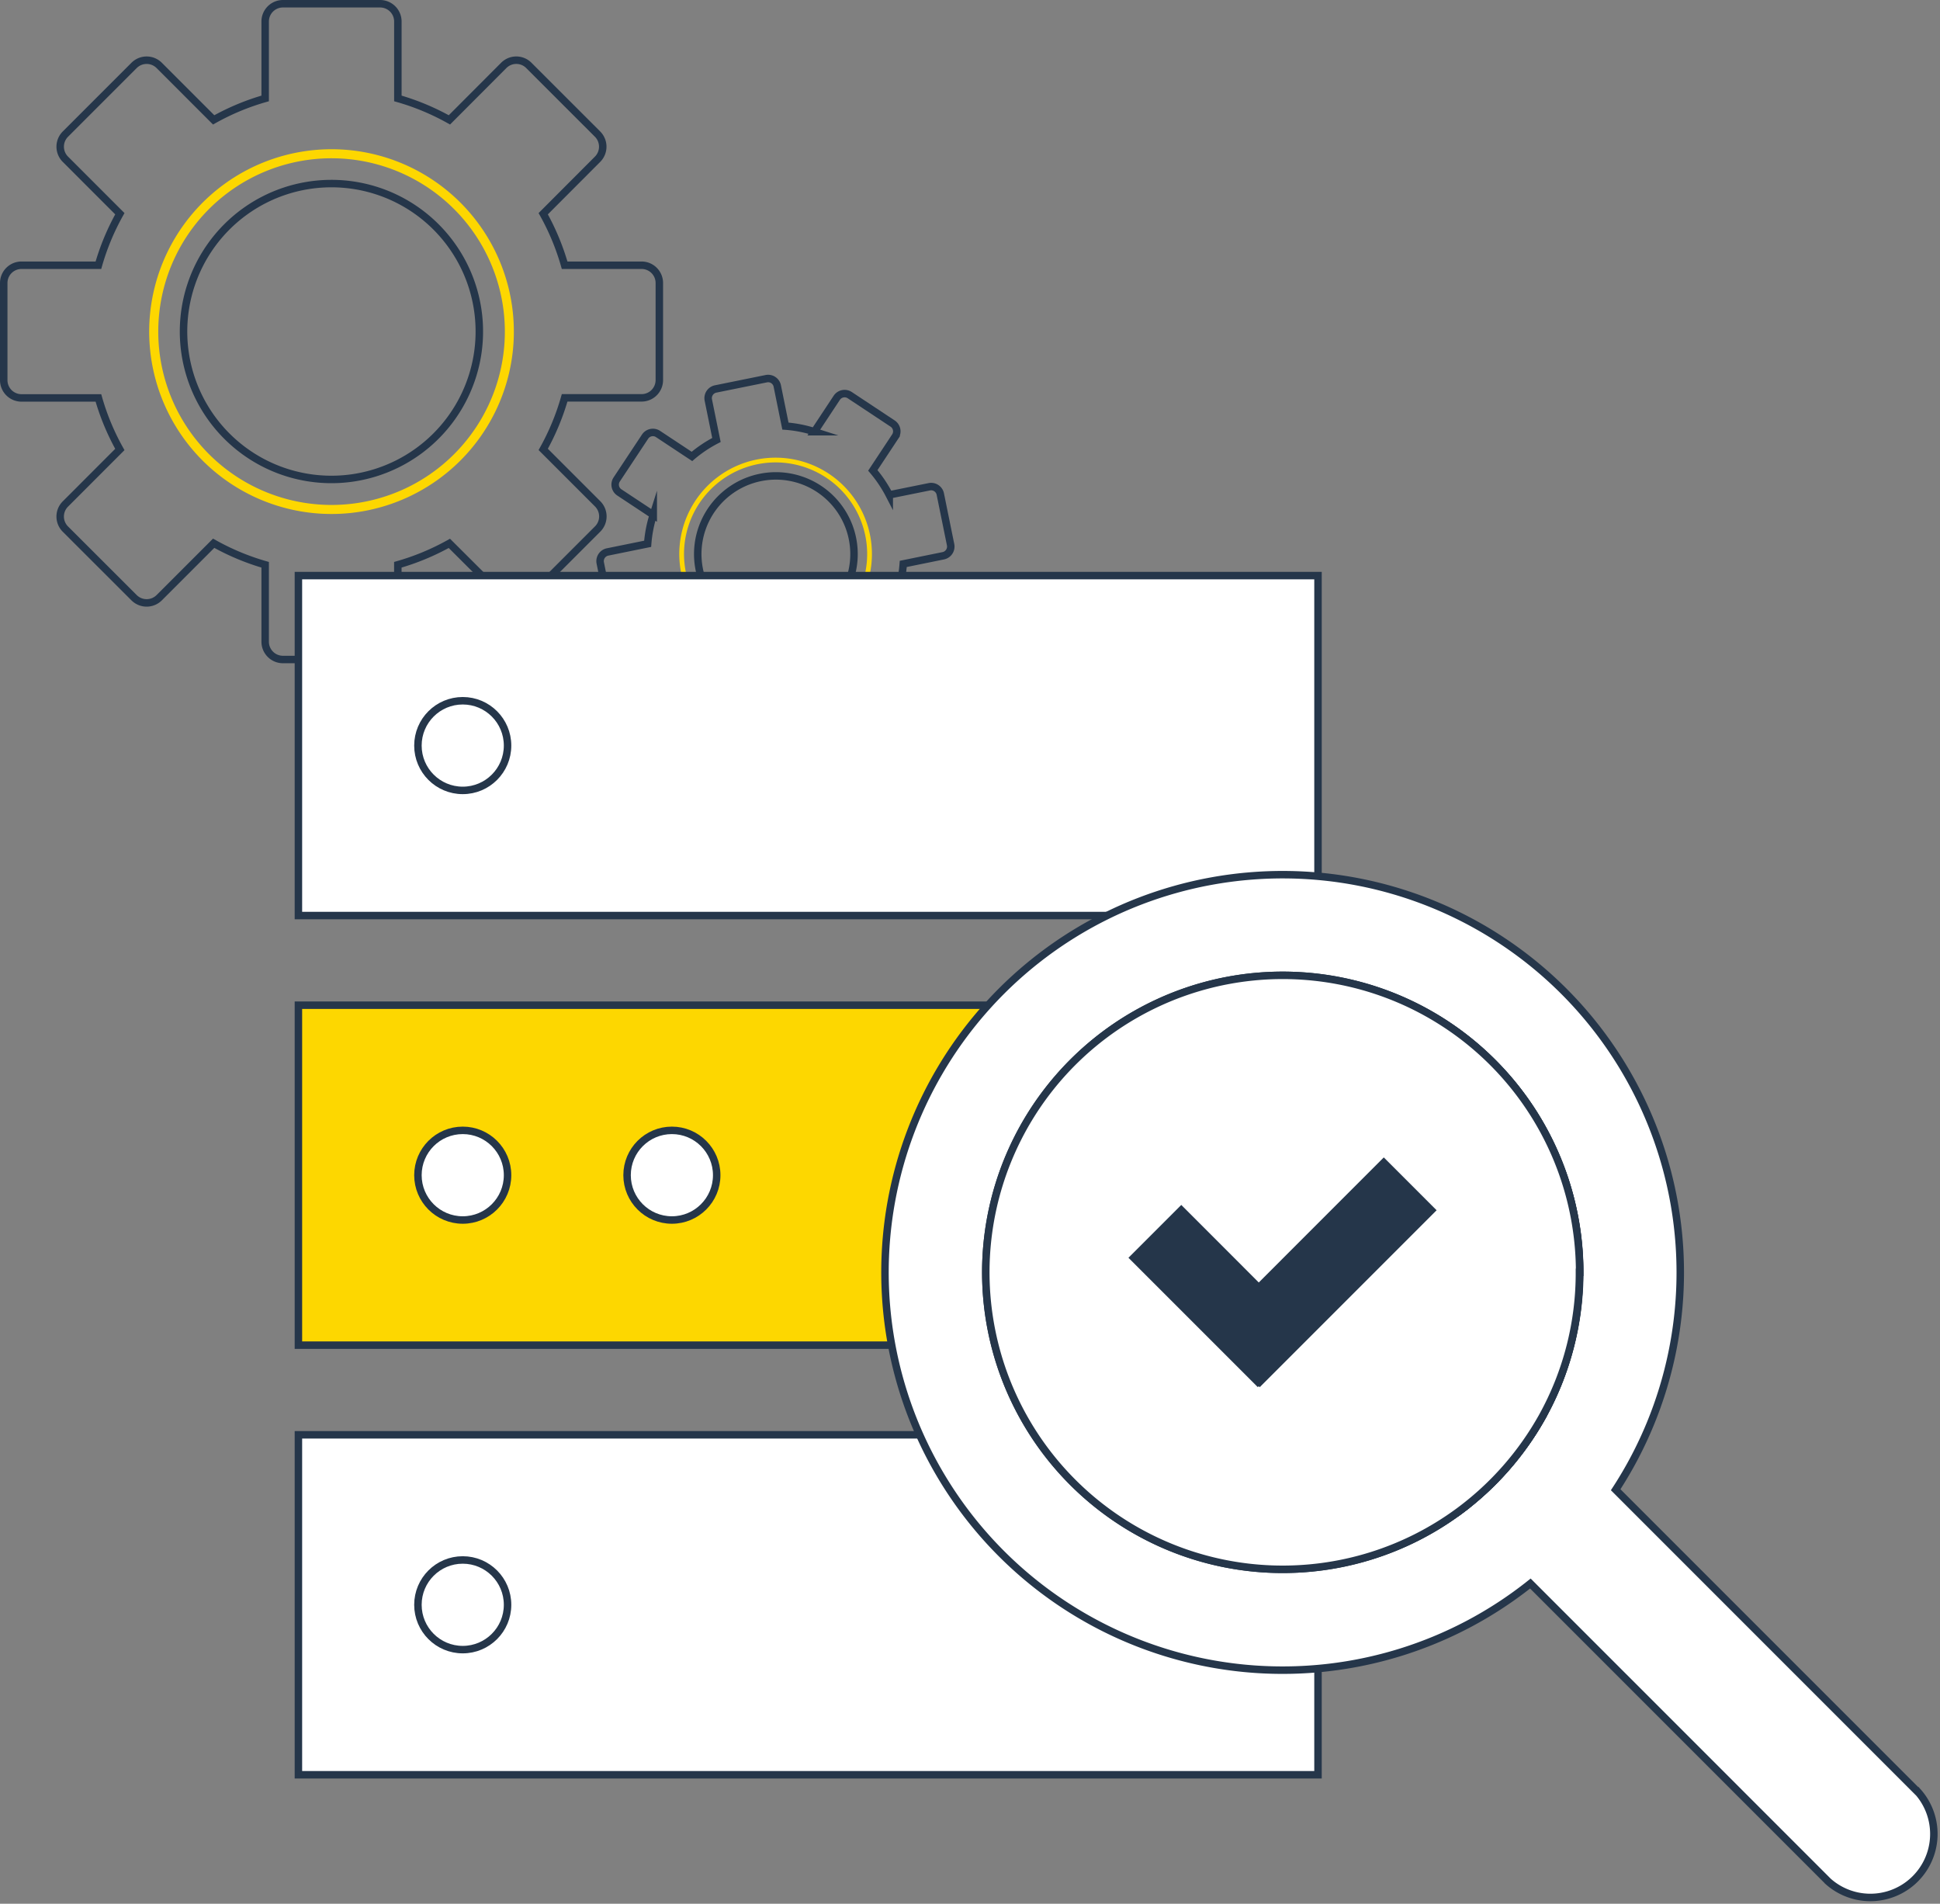 <svg xmlns="http://www.w3.org/2000/svg" viewBox="0 0 519.44 509.6"><rect x="0" y="0" width="519.44" height="509.6" fill="#808080" stroke="none"/><title>managed_servers_features</title><g id="Calque_2" data-name="Calque 2"><g id="Calque_1-2" data-name="Calque 1"><path d="M176.54,101.77v-26A4.76,4.76,0,0,0,171.78,71h-20.6a64.6,64.6,0,0,0-5.73-13.79L160,42.63a4.77,4.77,0,0,0,0-6.73l-18.4-18.39a4.74,4.74,0,0,0-6.72,0L120.33,32.09a64.2,64.2,0,0,0-13.8-5.74V5.76A4.76,4.76,0,0,0,101.77,1h-26A4.76,4.76,0,0,0,71,5.76V26.35a64.12,64.12,0,0,0-13.79,5.74L42.63,17.51a4.76,4.76,0,0,0-6.73,0L17.51,35.9a4.76,4.76,0,0,0,0,6.73L32.09,57.21A64.12,64.12,0,0,0,26.35,71H5.76A4.76,4.76,0,0,0,1,75.76v26a4.76,4.76,0,0,0,4.76,4.76H26.35a64.2,64.2,0,0,0,5.74,13.8L17.51,134.91a4.74,4.74,0,0,0,0,6.72L35.9,160a4.77,4.77,0,0,0,6.73,0l14.58-14.58A64.6,64.6,0,0,0,71,151.18v20.6a4.76,4.76,0,0,0,4.76,4.76h26a4.76,4.76,0,0,0,4.76-4.76v-20.6a64.68,64.68,0,0,0,13.8-5.73L134.91,160a4.76,4.76,0,0,0,6.72,0l18.4-18.4a4.76,4.76,0,0,0,0-6.72l-14.58-14.58a64.68,64.68,0,0,0,5.73-13.8h20.6A4.76,4.76,0,0,0,176.54,101.77ZM93.93,128A39.6,39.6,0,1,1,128,93.93,39.64,39.64,0,0,1,93.93,128Z" style="fill:none;stroke:#25364a;stroke-miterlimit:10;stroke-width:2px"/><path d="M93.77,137.33a48.82,48.82,0,1,1,43.56-43.56A48.87,48.87,0,0,1,93.77,137.33Zm-.25-94.72A46.4,46.4,0,1,0,134.93,84,46.45,46.45,0,0,0,93.52,42.61Z" style="fill:#fdd700"/><path d="M242.54,179.64l7.59-11.46a2.52,2.52,0,0,0-.71-3.48l-9.07-6a34,34,0,0,0,1.5-7.75l10.67-2.17a2.52,2.52,0,0,0,2-3l-2.74-13.47a2.5,2.5,0,0,0-3-2l-10.68,2.16a34.61,34.61,0,0,0-4.4-6.55l6-9.07a2.5,2.5,0,0,0-.71-3.48l-11.46-7.59a2.51,2.51,0,0,0-3.48.7l-6,9.08a33.51,33.51,0,0,0-7.75-1.5l-2.17-10.68a2.5,2.5,0,0,0-3-2l-13.47,2.73a2.52,2.52,0,0,0-2,3l2.17,10.67a34.36,34.36,0,0,0-6.56,4.4l-9.07-6a2.51,2.51,0,0,0-3.48.7l-7.59,11.46a2.5,2.5,0,0,0,.71,3.48l9.07,6a34.15,34.15,0,0,0-1.5,7.75l-10.68,2.17a2.51,2.51,0,0,0-2,3l2.73,13.47a2.53,2.53,0,0,0,3,2l10.67-2.17a33.88,33.88,0,0,0,4.41,6.55l-6,9.07a2.52,2.52,0,0,0,.7,3.49l11.46,7.59a2.53,2.53,0,0,0,3.49-.71l6-9.07a34.23,34.23,0,0,0,7.76,1.5l2.16,10.67a2.53,2.53,0,0,0,3,2l13.47-2.74a2.52,2.52,0,0,0,2-3l-2.17-10.68a34,34,0,0,0,6.55-4.4l9.07,6A2.52,2.52,0,0,0,242.54,179.64Zm-44-12.54a20.92,20.92,0,1,1,25-5.07A21,21,0,0,1,198.49,167.1Z" style="fill:none;stroke:#25364a;stroke-miterlimit:10;stroke-width:2px"/><path d="M195.71,171.15a25.79,25.79,0,1,1,31.89-6.48A25.82,25.82,0,0,1,195.71,171.15Zm27.53-41.79a24.52,24.52,0,1,0,6.15,30.32A24.54,24.54,0,0,0,223.24,129.36Z" style="fill:#fdd700"/><rect x="79.9" y="154.08" width="273" height="91" style="fill:#fff;stroke:#25364a;stroke-miterlimit:10;stroke-width:2px"/><rect x="79.9" y="269.08" width="273" height="91" style="fill:#fdd700;stroke:#25364a;stroke-miterlimit:10;stroke-width:2px"/><rect x="79.9" y="384.08" width="273" height="91" style="fill:#fff;stroke:#25364a;stroke-miterlimit:10;stroke-width:2px"/><circle cx="123.9" cy="199.58" r="12" style="fill:#fff;stroke:#25364a;stroke-miterlimit:10;stroke-width:2px"/><circle cx="123.9" cy="314.58" r="12" style="fill:#fff;stroke:#25364a;stroke-miterlimit:10;stroke-width:2px"/><circle cx="179.9" cy="314.58" r="12" style="fill:#fff;stroke:#25364a;stroke-miterlimit:10;stroke-width:2px"/><circle cx="123.9" cy="429.58" r="12" style="fill:#fff;stroke:#25364a;stroke-miterlimit:10;stroke-width:2px"/><path d="M513.47,479.65,432.6,398.78a106.47,106.47,0,1,0-22.84,25.11l79.74,79.74a17,17,0,0,0,24-24Zm-123-75A79.36,79.36,0,1,1,413,379.13,80,80,0,0,1,390.5,404.63Z" style="fill:#fff;stroke:#25364a;stroke-miterlimit:10;stroke-width:2px"/><path d="M413,379.13a80,80,0,0,1-22.45,25.5L374.27,388.4a17,17,0,1,1,24-24Z" style="fill:#fff;stroke:#25364a;stroke-miterlimit:10;stroke-width:2px"/><path d="M422.9,340.58A79.17,79.17,0,0,1,413,379.13a80,80,0,0,1-22.45,25.5,79.5,79.5,0,1,1,32.4-64.05Z" style="fill:#fff;stroke:#25364a;stroke-miterlimit:10;stroke-width:2px"/><path d="M422.9,340.58A79.17,79.17,0,0,1,413,379.13a80,80,0,0,1-22.45,25.5,79.5,79.5,0,1,1,32.4-64.05Z" style="fill:#fff;stroke:#25364a;stroke-miterlimit:10;stroke-width:2px"/><polygon points="386.07 323.97 370.51 308.41 337.04 341.89 316.29 321.13 300.73 336.69 336.8 372.75 337.04 372.5 337.29 372.75 386.07 323.97" style="fill:#25364a;stroke:#fff;stroke-miterlimit:10;stroke-width:2px"/></g></g></svg>